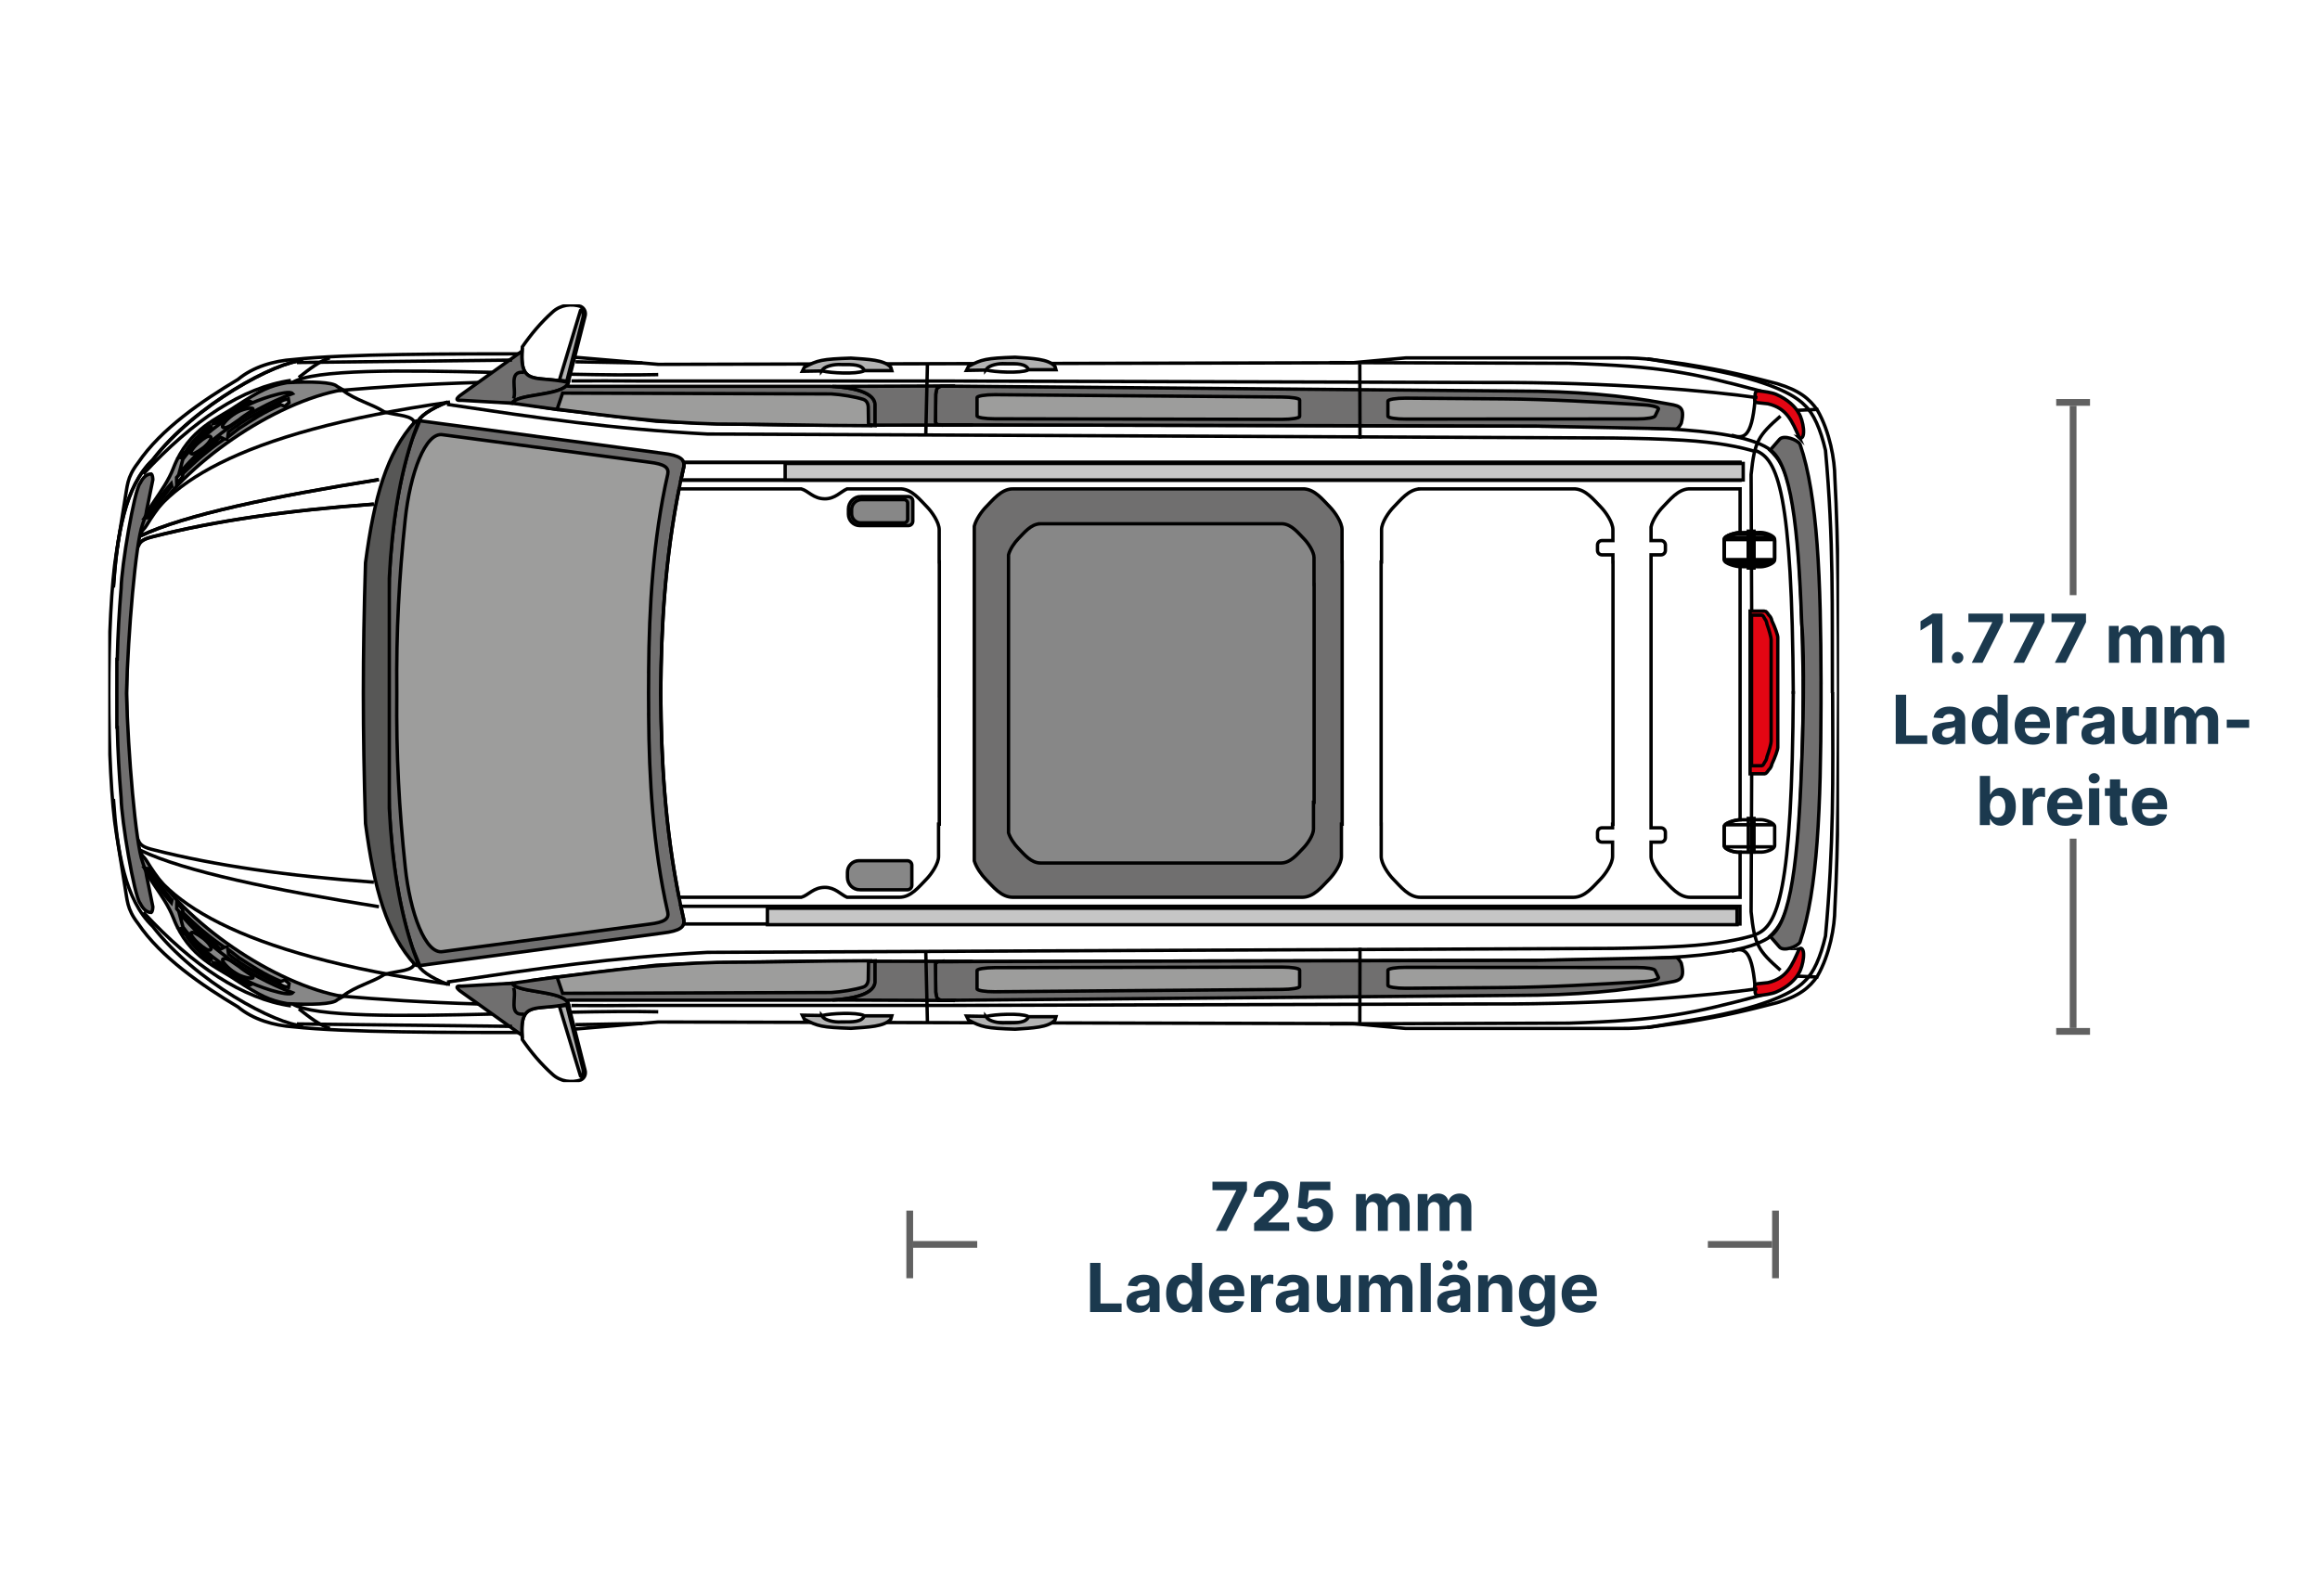 <svg width="343" height="236" viewBox="0 0 343 236" fill="none" xmlns="http://www.w3.org/2000/svg">
<rect x="0" y="0" width="343" height="236" fill="#808080" stroke="none"/>
<g clip-path="url(#clip0_265_35396)">
<rect width="343" height="236" fill="white"/>
<rect width="1" height="10" transform="matrix(1 0 0 -1 134 189)" fill="#616161"/>
<rect width="9.5" height="1" transform="matrix(1 0 0 -1 135 184.5)" fill="#616161"/>
<rect width="108" height="24" transform="translate(144.5 172)" fill="white"/>
<path d="M179.753 182L182.768 176.034V175.984H179.256V174.727H184.359V176.002L181.34 182H179.753ZM185.413 182V180.892L188.002 178.495C188.222 178.282 188.406 178.09 188.555 177.92C188.707 177.749 188.822 177.582 188.9 177.419C188.978 177.253 189.017 177.075 189.017 176.883C189.017 176.67 188.969 176.486 188.872 176.332C188.774 176.176 188.642 176.057 188.474 175.974C188.306 175.888 188.115 175.846 187.902 175.846C187.68 175.846 187.485 175.891 187.32 175.981C187.154 176.071 187.026 176.2 186.936 176.368C186.846 176.536 186.801 176.736 186.801 176.968H185.342C185.342 176.492 185.449 176.079 185.665 175.729C185.88 175.378 186.182 175.107 186.57 174.915C186.959 174.724 187.406 174.628 187.913 174.628C188.434 174.628 188.887 174.72 189.273 174.905C189.661 175.087 189.963 175.34 190.178 175.665C190.394 175.989 190.502 176.361 190.502 176.78C190.502 177.054 190.447 177.326 190.338 177.593C190.232 177.861 190.041 178.158 189.766 178.484C189.492 178.809 189.105 179.198 188.605 179.653L187.543 180.693V180.743H190.597V182H185.413ZM194.368 182.099C193.866 182.099 193.418 182.007 193.025 181.822C192.635 181.638 192.325 181.383 192.095 181.059C191.865 180.735 191.746 180.363 191.736 179.944H193.228C193.244 180.226 193.363 180.454 193.583 180.629C193.803 180.804 194.065 180.892 194.368 180.892C194.609 180.892 194.822 180.839 195.007 180.732C195.194 180.623 195.34 180.473 195.444 180.281C195.55 180.087 195.604 179.865 195.604 179.614C195.604 179.358 195.549 179.133 195.44 178.939C195.334 178.745 195.186 178.593 194.996 178.484C194.807 178.375 194.59 178.32 194.347 178.317C194.133 178.317 193.926 178.361 193.725 178.449C193.526 178.536 193.371 178.656 193.26 178.808L191.893 178.562L192.237 174.727H196.683V175.984H193.505L193.317 177.806H193.359C193.487 177.626 193.68 177.477 193.938 177.359C194.196 177.24 194.485 177.181 194.805 177.181C195.243 177.181 195.633 177.284 195.976 177.49C196.32 177.696 196.591 177.979 196.79 178.339C196.989 178.696 197.087 179.108 197.084 179.575C197.087 180.065 196.973 180.5 196.744 180.881C196.516 181.26 196.198 181.558 195.788 181.776C195.381 181.992 194.908 182.099 194.368 182.099ZM200.486 182V176.545H201.927V177.508H201.991C202.105 177.188 202.294 176.936 202.559 176.751C202.825 176.567 203.142 176.474 203.511 176.474C203.885 176.474 204.204 176.568 204.466 176.755C204.729 176.94 204.904 177.191 204.992 177.508H205.049C205.16 177.195 205.361 176.946 205.652 176.759C205.946 176.569 206.293 176.474 206.693 176.474C207.202 176.474 207.615 176.637 207.932 176.961C208.252 177.283 208.412 177.74 208.412 178.332V182H206.902V178.63C206.902 178.327 206.822 178.1 206.661 177.948C206.5 177.797 206.299 177.721 206.057 177.721C205.783 177.721 205.568 177.808 205.415 177.984C205.261 178.156 205.184 178.385 205.184 178.669V182H203.717V178.598C203.717 178.33 203.64 178.117 203.486 177.959C203.335 177.8 203.135 177.721 202.886 177.721C202.718 177.721 202.566 177.763 202.432 177.849C202.299 177.932 202.194 178.049 202.116 178.2C202.037 178.349 201.998 178.525 201.998 178.726V182H200.486ZM209.607 182V176.545H211.048V177.508H211.112C211.226 177.188 211.415 176.936 211.68 176.751C211.946 176.567 212.263 176.474 212.632 176.474C213.006 176.474 213.325 176.568 213.587 176.755C213.85 176.94 214.025 177.191 214.113 177.508H214.17C214.281 177.195 214.482 176.946 214.774 176.759C215.067 176.569 215.414 176.474 215.814 176.474C216.323 176.474 216.736 176.637 217.053 176.961C217.373 177.283 217.533 177.74 217.533 178.332V182H216.024V178.63C216.024 178.327 215.943 178.1 215.782 177.948C215.621 177.797 215.42 177.721 215.178 177.721C214.904 177.721 214.689 177.808 214.536 177.984C214.382 178.156 214.305 178.385 214.305 178.669V182H212.838V178.598C212.838 178.33 212.761 178.117 212.607 177.959C212.456 177.8 212.256 177.721 212.007 177.721C211.839 177.721 211.688 177.763 211.553 177.849C211.42 177.932 211.315 178.049 211.237 178.2C211.158 178.349 211.119 178.525 211.119 178.726V182H209.607ZM161.163 194V186.727H162.701V192.732H165.819V194H161.163ZM168.364 194.103C168.016 194.103 167.706 194.043 167.434 193.922C167.162 193.799 166.946 193.618 166.787 193.379C166.631 193.137 166.553 192.836 166.553 192.477C166.553 192.174 166.609 191.919 166.72 191.713C166.831 191.507 166.983 191.341 167.175 191.216C167.366 191.09 167.584 190.996 167.828 190.932C168.074 190.868 168.332 190.823 168.602 190.797C168.919 190.764 169.175 190.733 169.369 190.705C169.563 190.674 169.704 190.629 169.792 190.57C169.879 190.51 169.923 190.423 169.923 190.307V190.286C169.923 190.061 169.852 189.887 169.71 189.763C169.57 189.64 169.372 189.579 169.113 189.579C168.841 189.579 168.625 189.639 168.464 189.76C168.303 189.878 168.196 190.027 168.144 190.207L166.745 190.094C166.816 189.762 166.956 189.476 167.164 189.234C167.372 188.991 167.641 188.804 167.97 188.673C168.301 188.541 168.685 188.474 169.121 188.474C169.424 188.474 169.714 188.51 169.991 188.581C170.27 188.652 170.517 188.762 170.733 188.911C170.951 189.06 171.122 189.252 171.248 189.487C171.373 189.719 171.436 189.997 171.436 190.321V194H170.001V193.244H169.959C169.871 193.414 169.754 193.564 169.607 193.695C169.46 193.822 169.284 193.923 169.078 193.996C168.872 194.067 168.634 194.103 168.364 194.103ZM168.797 193.059C169.02 193.059 169.216 193.015 169.387 192.928C169.557 192.838 169.691 192.717 169.788 192.565C169.885 192.414 169.934 192.242 169.934 192.05V191.472C169.886 191.502 169.821 191.531 169.738 191.557C169.658 191.58 169.567 191.603 169.465 191.624C169.363 191.643 169.261 191.661 169.16 191.678C169.058 191.692 168.965 191.705 168.883 191.717C168.705 191.743 168.55 191.784 168.417 191.841C168.285 191.898 168.182 191.975 168.108 192.072C168.035 192.166 167.998 192.285 167.998 192.427C167.998 192.633 168.073 192.79 168.222 192.899C168.374 193.006 168.565 193.059 168.797 193.059ZM174.619 194.089C174.205 194.089 173.83 193.982 173.494 193.769C173.16 193.554 172.895 193.238 172.698 192.821C172.504 192.402 172.407 191.888 172.407 191.28C172.407 190.655 172.508 190.135 172.709 189.721C172.91 189.304 173.178 188.993 173.512 188.787C173.848 188.579 174.216 188.474 174.616 188.474C174.921 188.474 175.176 188.527 175.379 188.631C175.585 188.732 175.751 188.86 175.877 189.014C176.004 189.166 176.102 189.315 176.168 189.462H176.214V186.727H177.723V194H176.232V193.126H176.168C176.097 193.278 175.996 193.428 175.866 193.577C175.738 193.724 175.571 193.846 175.365 193.943C175.162 194.04 174.913 194.089 174.619 194.089ZM175.099 192.885C175.343 192.885 175.549 192.819 175.717 192.686C175.887 192.551 176.017 192.363 176.107 192.121C176.2 191.88 176.246 191.597 176.246 191.273C176.246 190.948 176.201 190.667 176.111 190.428C176.021 190.188 175.891 190.004 175.72 189.874C175.55 189.743 175.343 189.678 175.099 189.678C174.85 189.678 174.641 189.746 174.47 189.881C174.3 190.016 174.171 190.203 174.083 190.442C173.996 190.681 173.952 190.958 173.952 191.273C173.952 191.59 173.996 191.871 174.083 192.114C174.173 192.356 174.302 192.545 174.47 192.683C174.641 192.817 174.85 192.885 175.099 192.885ZM181.453 194.107C180.892 194.107 180.409 193.993 180.004 193.766C179.601 193.536 179.291 193.212 179.074 192.793C178.856 192.371 178.747 191.873 178.747 191.298C178.747 190.737 178.856 190.244 179.074 189.82C179.291 189.397 179.598 189.066 179.993 188.83C180.391 188.593 180.857 188.474 181.392 188.474C181.752 188.474 182.087 188.532 182.397 188.648C182.71 188.762 182.982 188.934 183.214 189.163C183.449 189.393 183.631 189.682 183.761 190.03C183.891 190.375 183.956 190.78 183.956 191.244V191.66H179.35V190.722H182.532C182.532 190.504 182.485 190.312 182.39 190.143C182.296 189.975 182.164 189.844 181.996 189.749C181.83 189.652 181.637 189.604 181.417 189.604C181.188 189.604 180.984 189.657 180.806 189.763C180.631 189.868 180.494 190.009 180.395 190.186C180.295 190.361 180.244 190.557 180.242 190.772V191.663C180.242 191.933 180.292 192.166 180.391 192.363C180.493 192.559 180.636 192.711 180.821 192.817C181.005 192.924 181.224 192.977 181.478 192.977C181.646 192.977 181.8 192.954 181.939 192.906C182.079 192.859 182.199 192.788 182.298 192.693C182.397 192.598 182.473 192.482 182.525 192.345L183.924 192.438C183.853 192.774 183.708 193.067 183.488 193.318C183.27 193.567 182.988 193.761 182.642 193.901C182.299 194.038 181.903 194.107 181.453 194.107ZM184.944 194V188.545H186.41V189.497H186.467C186.566 189.159 186.733 188.903 186.968 188.73C187.202 188.555 187.472 188.467 187.777 188.467C187.853 188.467 187.935 188.472 188.022 188.482C188.11 188.491 188.187 188.504 188.253 188.521V189.863C188.182 189.842 188.084 189.823 187.958 189.806C187.833 189.79 187.718 189.781 187.614 189.781C187.391 189.781 187.193 189.83 187.017 189.927C186.845 190.022 186.707 190.154 186.605 190.325C186.506 190.495 186.456 190.692 186.456 190.914V194H184.944ZM190.434 194.103C190.086 194.103 189.776 194.043 189.504 193.922C189.232 193.799 189.016 193.618 188.858 193.379C188.702 193.137 188.623 192.836 188.623 192.477C188.623 192.174 188.679 191.919 188.79 191.713C188.902 191.507 189.053 191.341 189.245 191.216C189.437 191.09 189.654 190.996 189.898 190.932C190.144 190.868 190.403 190.823 190.672 190.797C190.99 190.764 191.245 190.733 191.439 190.705C191.634 190.674 191.774 190.629 191.862 190.57C191.95 190.51 191.993 190.423 191.993 190.307V190.286C191.993 190.061 191.922 189.887 191.78 189.763C191.641 189.64 191.442 189.579 191.184 189.579C190.912 189.579 190.695 189.639 190.534 189.76C190.373 189.878 190.266 190.027 190.214 190.207L188.815 190.094C188.886 189.762 189.026 189.476 189.234 189.234C189.443 188.991 189.711 188.804 190.04 188.673C190.372 188.541 190.755 188.474 191.191 188.474C191.494 188.474 191.784 188.51 192.061 188.581C192.34 188.652 192.588 188.762 192.803 188.911C193.021 189.06 193.193 189.252 193.318 189.487C193.443 189.719 193.506 189.997 193.506 190.321V194H192.072V193.244H192.029C191.941 193.414 191.824 193.564 191.677 193.695C191.531 193.822 191.354 193.923 191.148 193.996C190.942 194.067 190.704 194.103 190.434 194.103ZM190.868 193.059C191.09 193.059 191.287 193.015 191.457 192.928C191.628 192.838 191.761 192.717 191.858 192.565C191.956 192.414 192.004 192.242 192.004 192.05V191.472C191.957 191.502 191.892 191.531 191.809 191.557C191.728 191.58 191.637 191.603 191.535 191.624C191.434 191.643 191.332 191.661 191.23 191.678C191.128 191.692 191.036 191.705 190.953 191.717C190.775 191.743 190.62 191.784 190.488 191.841C190.355 191.898 190.252 191.975 190.179 192.072C190.105 192.166 190.069 192.285 190.069 192.427C190.069 192.633 190.143 192.79 190.292 192.899C190.444 193.006 190.636 193.059 190.868 193.059ZM198.178 191.678V188.545H199.691V194H198.238V193.009H198.181C198.058 193.329 197.853 193.586 197.567 193.78C197.283 193.974 196.936 194.071 196.526 194.071C196.162 194.071 195.841 193.988 195.564 193.822C195.287 193.657 195.07 193.421 194.914 193.116C194.76 192.81 194.682 192.445 194.68 192.018V188.545H196.193V191.749C196.195 192.071 196.281 192.325 196.452 192.512C196.622 192.699 196.851 192.793 197.137 192.793C197.32 192.793 197.49 192.751 197.649 192.668C197.807 192.583 197.935 192.458 198.032 192.292C198.132 192.126 198.18 191.921 198.178 191.678ZM200.901 194V188.545H202.342V189.508H202.406C202.52 189.188 202.709 188.936 202.974 188.751C203.24 188.567 203.557 188.474 203.926 188.474C204.3 188.474 204.619 188.568 204.881 188.755C205.144 188.94 205.319 189.191 205.407 189.508H205.464C205.575 189.195 205.776 188.946 206.067 188.759C206.361 188.569 206.708 188.474 207.108 188.474C207.617 188.474 208.03 188.637 208.347 188.961C208.667 189.283 208.827 189.74 208.827 190.332V194H207.317V190.63C207.317 190.327 207.237 190.1 207.076 189.948C206.915 189.797 206.714 189.721 206.472 189.721C206.198 189.721 205.983 189.808 205.83 189.984C205.676 190.156 205.599 190.385 205.599 190.669V194H204.132V190.598C204.132 190.33 204.055 190.117 203.901 189.959C203.75 189.8 203.55 189.721 203.301 189.721C203.133 189.721 202.982 189.763 202.847 189.849C202.714 189.932 202.609 190.049 202.531 190.2C202.452 190.349 202.413 190.525 202.413 190.726V194H200.901ZM211.534 186.727V194H210.022V186.727H211.534ZM214.302 194.103C213.954 194.103 213.644 194.043 213.371 193.922C213.099 193.799 212.884 193.618 212.725 193.379C212.569 193.137 212.491 192.836 212.491 192.477C212.491 192.174 212.546 191.919 212.657 191.713C212.769 191.507 212.92 191.341 213.112 191.216C213.304 191.09 213.522 190.996 213.765 190.932C214.012 190.868 214.27 190.823 214.54 190.797C214.857 190.764 215.113 190.733 215.307 190.705C215.501 190.674 215.642 190.629 215.729 190.57C215.817 190.51 215.861 190.423 215.861 190.307V190.286C215.861 190.061 215.79 189.887 215.648 189.763C215.508 189.64 215.309 189.579 215.051 189.579C214.779 189.579 214.562 189.639 214.401 189.76C214.24 189.878 214.134 190.027 214.081 190.207L212.682 190.094C212.753 189.762 212.893 189.476 213.101 189.234C213.31 188.991 213.578 188.804 213.907 188.673C214.239 188.541 214.622 188.474 215.058 188.474C215.361 188.474 215.651 188.51 215.928 188.581C216.207 188.652 216.455 188.762 216.67 188.911C216.888 189.06 217.06 189.252 217.185 189.487C217.311 189.719 217.373 189.997 217.373 190.321V194H215.939V193.244H215.896C215.809 193.414 215.691 193.564 215.545 193.695C215.398 193.822 215.221 193.923 215.015 193.996C214.809 194.067 214.572 194.103 214.302 194.103ZM214.735 193.059C214.957 193.059 215.154 193.015 215.324 192.928C215.495 192.838 215.629 192.717 215.726 192.565C215.823 192.414 215.871 192.242 215.871 192.05V191.472C215.824 191.502 215.759 191.531 215.676 191.557C215.595 191.58 215.504 191.603 215.403 191.624C215.301 191.643 215.199 191.661 215.097 191.678C214.995 191.692 214.903 191.705 214.82 191.717C214.643 191.743 214.488 191.784 214.355 191.841C214.222 191.898 214.119 191.975 214.046 192.072C213.973 192.166 213.936 192.285 213.936 192.427C213.936 192.633 214.01 192.79 214.16 192.899C214.311 193.006 214.503 193.059 214.735 193.059ZM214.032 187.8C213.828 187.8 213.653 187.729 213.506 187.587C213.359 187.442 213.286 187.272 213.286 187.075C213.286 186.874 213.359 186.704 213.506 186.564C213.653 186.424 213.828 186.354 214.032 186.354C214.238 186.354 214.412 186.424 214.554 186.564C214.698 186.704 214.77 186.874 214.77 187.075C214.77 187.272 214.698 187.442 214.554 187.587C214.412 187.729 214.238 187.8 214.032 187.8ZM216.205 187.8C216.001 187.8 215.826 187.729 215.68 187.587C215.533 187.442 215.459 187.272 215.459 187.075C215.459 186.874 215.533 186.704 215.68 186.564C215.826 186.424 216.001 186.354 216.205 186.354C216.411 186.354 216.585 186.424 216.727 186.564C216.872 186.704 216.944 186.874 216.944 187.075C216.944 187.272 216.872 187.442 216.727 187.587C216.585 187.729 216.411 187.8 216.205 187.8ZM220.06 190.847V194H218.547V188.545H219.989V189.508H220.053C220.173 189.191 220.376 188.94 220.66 188.755C220.944 188.568 221.289 188.474 221.693 188.474C222.072 188.474 222.402 188.557 222.684 188.723C222.966 188.889 223.185 189.125 223.341 189.433C223.497 189.739 223.575 190.103 223.575 190.527V194H222.063V190.797C222.065 190.463 221.98 190.203 221.807 190.016C221.634 189.826 221.396 189.732 221.093 189.732C220.89 189.732 220.71 189.775 220.553 189.863C220.4 189.951 220.279 190.078 220.191 190.246C220.106 190.412 220.062 190.612 220.06 190.847ZM227.225 196.159C226.735 196.159 226.315 196.092 225.964 195.957C225.616 195.824 225.339 195.643 225.134 195.413C224.928 195.184 224.794 194.926 224.732 194.639L226.131 194.451C226.174 194.56 226.241 194.662 226.334 194.756C226.426 194.851 226.548 194.927 226.7 194.984C226.853 195.043 227.04 195.072 227.261 195.072C227.59 195.072 227.861 194.992 228.074 194.831C228.289 194.672 228.397 194.406 228.397 194.032V193.034H228.333C228.267 193.186 228.167 193.329 228.035 193.464C227.902 193.599 227.732 193.709 227.523 193.794C227.315 193.879 227.067 193.922 226.778 193.922C226.368 193.922 225.995 193.827 225.659 193.638C225.325 193.446 225.059 193.154 224.86 192.761C224.664 192.365 224.565 191.866 224.565 191.262C224.565 190.644 224.666 190.128 224.867 189.714C225.068 189.299 225.336 188.989 225.67 188.783C226.006 188.577 226.374 188.474 226.774 188.474C227.08 188.474 227.335 188.527 227.541 188.631C227.747 188.732 227.913 188.86 228.038 189.014C228.166 189.166 228.264 189.315 228.333 189.462H228.39V188.545H229.892V194.053C229.892 194.517 229.778 194.906 229.551 195.218C229.324 195.531 229.009 195.765 228.607 195.921C228.206 196.08 227.746 196.159 227.225 196.159ZM227.257 192.786C227.501 192.786 227.707 192.725 227.875 192.604C228.045 192.481 228.176 192.306 228.266 192.079C228.358 191.849 228.404 191.575 228.404 191.255C228.404 190.935 228.359 190.658 228.269 190.424C228.179 190.187 228.049 190.004 227.879 189.874C227.708 189.743 227.501 189.678 227.257 189.678C227.009 189.678 226.799 189.746 226.629 189.881C226.458 190.013 226.329 190.198 226.241 190.435C226.154 190.671 226.11 190.945 226.11 191.255C226.11 191.57 226.154 191.842 226.241 192.072C226.331 192.299 226.46 192.475 226.629 192.601C226.799 192.724 227.009 192.786 227.257 192.786ZM233.582 194.107C233.021 194.107 232.538 193.993 232.133 193.766C231.73 193.536 231.42 193.212 231.202 192.793C230.985 192.371 230.876 191.873 230.876 191.298C230.876 190.737 230.985 190.244 231.202 189.82C231.42 189.397 231.727 189.066 232.122 188.83C232.52 188.593 232.986 188.474 233.521 188.474C233.881 188.474 234.216 188.532 234.526 188.648C234.839 188.762 235.111 188.934 235.343 189.163C235.577 189.393 235.76 189.682 235.89 190.03C236.02 190.375 236.085 190.78 236.085 191.244V191.66H231.479V190.722H234.661C234.661 190.504 234.614 190.312 234.519 190.143C234.424 189.975 234.293 189.844 234.125 189.749C233.959 189.652 233.766 189.604 233.546 189.604C233.317 189.604 233.113 189.657 232.935 189.763C232.76 189.868 232.623 190.009 232.523 190.186C232.424 190.361 232.373 190.557 232.371 190.772V191.663C232.371 191.933 232.42 192.166 232.52 192.363C232.622 192.559 232.765 192.711 232.95 192.817C233.134 192.924 233.353 192.977 233.607 192.977C233.775 192.977 233.929 192.954 234.068 192.906C234.208 192.859 234.327 192.788 234.427 192.693C234.526 192.598 234.602 192.482 234.654 192.345L236.053 192.438C235.982 192.774 235.837 193.067 235.616 193.318C235.399 193.567 235.117 193.761 234.771 193.901C234.428 194.038 234.031 194.107 233.582 194.107Z" fill="#1B394E"/>
<rect width="9.5" height="1" transform="matrix(1 0 0 -1 252.5 184.5)" fill="#616161"/>
<rect width="1" height="10" transform="matrix(1 0 0 -1 262 189)" fill="#616161"/>
<rect width="1" height="5" transform="matrix(0 1 1 0 304 59)" fill="#616161"/>
<rect width="92" height="1" transform="matrix(0 1 1 0 306 60)" fill="#616161"/>
<rect width="1" height="5" transform="matrix(0 1 1 0 304 152)" fill="#616161"/>
<rect width="86" height="36" transform="translate(263.43 88)" fill="white"/>
<path d="M287.185 90.727V98H285.648V92.187H285.605L283.939 93.231V91.867L285.74 90.727H287.185ZM289.422 98.092C289.187 98.092 288.986 98.01 288.818 97.844C288.652 97.676 288.569 97.474 288.569 97.24C288.569 97.008 288.652 96.809 288.818 96.644C288.986 96.478 289.187 96.395 289.422 96.395C289.649 96.395 289.848 96.478 290.018 96.644C290.189 96.809 290.274 97.008 290.274 97.24C290.274 97.396 290.234 97.54 290.153 97.67C290.075 97.798 289.972 97.901 289.844 97.979C289.716 98.055 289.575 98.092 289.422 98.092ZM291.516 98L294.531 92.034V91.984H291.019V90.727H296.122V92.002L293.103 98H291.516ZM297.658 98L300.673 92.034V91.984H297.161V90.727H302.264V92.002L299.246 98H297.658ZM303.801 98L306.816 92.034V91.984H303.304V90.727H308.407V92.002L305.388 98H303.801ZM311.789 98V92.546H313.231V93.508H313.295C313.409 93.188 313.598 92.936 313.863 92.751C314.128 92.567 314.445 92.474 314.815 92.474C315.189 92.474 315.507 92.568 315.77 92.755C316.033 92.94 316.208 93.191 316.296 93.508H316.352C316.464 93.195 316.665 92.945 316.956 92.758C317.25 92.569 317.597 92.474 317.997 92.474C318.506 92.474 318.919 92.637 319.236 92.961C319.556 93.283 319.715 93.74 319.715 94.332V98H318.206V94.63C318.206 94.327 318.126 94.1 317.965 93.948C317.804 93.797 317.602 93.721 317.361 93.721C317.086 93.721 316.872 93.808 316.718 93.984C316.564 94.156 316.487 94.385 316.487 94.669V98H315.021V94.598C315.021 94.331 314.944 94.117 314.79 93.959C314.638 93.8 314.438 93.721 314.19 93.721C314.022 93.721 313.87 93.763 313.735 93.849C313.603 93.932 313.497 94.049 313.419 94.2C313.341 94.349 313.302 94.525 313.302 94.726V98H311.789ZM320.91 98V92.546H322.352V93.508H322.416C322.53 93.188 322.719 92.936 322.984 92.751C323.249 92.567 323.567 92.474 323.936 92.474C324.31 92.474 324.628 92.568 324.891 92.755C325.154 92.94 325.329 93.191 325.417 93.508H325.474C325.585 93.195 325.786 92.945 326.077 92.758C326.371 92.569 326.718 92.474 327.118 92.474C327.627 92.474 328.04 92.637 328.357 92.961C328.677 93.283 328.836 93.74 328.836 94.332V98H327.327V94.63C327.327 94.327 327.247 94.1 327.086 93.948C326.925 93.797 326.724 93.721 326.482 93.721C326.207 93.721 325.993 93.808 325.839 93.984C325.685 94.156 325.608 94.385 325.608 94.669V98H324.142V94.598C324.142 94.331 324.065 94.117 323.911 93.959C323.76 93.8 323.559 93.721 323.311 93.721C323.143 93.721 322.991 93.763 322.856 93.849C322.724 93.932 322.618 94.049 322.54 94.2C322.462 94.349 322.423 94.525 322.423 94.726V98H320.91ZM280.275 110V102.727H281.812V108.732H284.93V110H280.275ZM287.475 110.103C287.127 110.103 286.817 110.043 286.545 109.922C286.273 109.799 286.057 109.618 285.899 109.379C285.743 109.137 285.664 108.836 285.664 108.477C285.664 108.174 285.72 107.919 285.831 107.713C285.943 107.507 286.094 107.341 286.286 107.216C286.478 107.09 286.695 106.996 286.939 106.932C287.185 106.868 287.444 106.823 287.713 106.797C288.031 106.764 288.286 106.733 288.48 106.705C288.675 106.674 288.815 106.629 288.903 106.57C288.991 106.51 289.034 106.423 289.034 106.307V106.286C289.034 106.061 288.963 105.887 288.821 105.763C288.682 105.64 288.483 105.579 288.225 105.579C287.953 105.579 287.736 105.639 287.575 105.76C287.414 105.878 287.307 106.027 287.255 106.207L285.856 106.094C285.927 105.762 286.067 105.476 286.275 105.234C286.484 104.991 286.752 104.804 287.081 104.673C287.413 104.541 287.796 104.474 288.232 104.474C288.535 104.474 288.825 104.51 289.102 104.581C289.381 104.652 289.629 104.762 289.844 104.911C290.062 105.06 290.234 105.252 290.359 105.487C290.484 105.719 290.547 105.997 290.547 106.321V110H289.113V109.244H289.07C288.982 109.414 288.865 109.564 288.718 109.695C288.572 109.822 288.395 109.923 288.189 109.996C287.983 110.067 287.745 110.103 287.475 110.103ZM287.909 109.059C288.131 109.059 288.328 109.015 288.498 108.928C288.669 108.838 288.802 108.717 288.9 108.565C288.997 108.414 289.045 108.242 289.045 108.05V107.472C288.998 107.502 288.933 107.531 288.85 107.557C288.769 107.58 288.678 107.603 288.576 107.624C288.475 107.643 288.373 107.661 288.271 107.678C288.169 107.692 288.077 107.705 287.994 107.717C287.816 107.743 287.661 107.784 287.529 107.841C287.396 107.898 287.293 107.975 287.22 108.072C287.146 108.166 287.11 108.285 287.11 108.427C287.11 108.633 287.184 108.79 287.333 108.899C287.485 109.006 287.677 109.059 287.909 109.059ZM293.731 110.089C293.317 110.089 292.941 109.982 292.605 109.769C292.271 109.554 292.006 109.238 291.81 108.821C291.616 108.402 291.518 107.888 291.518 107.28C291.518 106.655 291.619 106.135 291.82 105.721C292.022 105.304 292.289 104.993 292.623 104.787C292.959 104.579 293.327 104.474 293.727 104.474C294.033 104.474 294.287 104.527 294.491 104.631C294.697 104.732 294.862 104.86 294.988 105.014C295.116 105.166 295.213 105.315 295.279 105.462H295.325V102.727H296.835V110H295.343V109.126H295.279C295.208 109.278 295.107 109.428 294.977 109.577C294.849 109.724 294.683 109.846 294.477 109.943C294.273 110.04 294.024 110.089 293.731 110.089ZM294.21 108.885C294.454 108.885 294.66 108.819 294.828 108.686C294.999 108.551 295.129 108.363 295.219 108.121C295.311 107.88 295.357 107.597 295.357 107.273C295.357 106.948 295.312 106.667 295.222 106.428C295.132 106.188 295.002 106.004 294.832 105.874C294.661 105.743 294.454 105.678 294.21 105.678C293.962 105.678 293.752 105.746 293.582 105.881C293.411 106.016 293.282 106.203 293.195 106.442C293.107 106.681 293.063 106.958 293.063 107.273C293.063 107.59 293.107 107.871 293.195 108.114C293.285 108.356 293.414 108.545 293.582 108.683C293.752 108.817 293.962 108.885 294.21 108.885ZM300.564 110.107C300.003 110.107 299.52 109.993 299.115 109.766C298.713 109.536 298.403 109.212 298.185 108.793C297.967 108.371 297.858 107.873 297.858 107.298C297.858 106.737 297.967 106.244 298.185 105.82C298.403 105.397 298.709 105.066 299.105 104.83C299.502 104.593 299.969 104.474 300.504 104.474C300.864 104.474 301.199 104.532 301.509 104.648C301.821 104.762 302.093 104.934 302.325 105.163C302.56 105.393 302.742 105.682 302.872 106.03C303.003 106.375 303.068 106.78 303.068 107.244V107.66H298.462V106.722H301.644C301.644 106.504 301.596 106.312 301.502 106.143C301.407 105.975 301.276 105.844 301.107 105.749C300.942 105.652 300.749 105.604 300.529 105.604C300.299 105.604 300.095 105.657 299.918 105.763C299.743 105.868 299.605 106.009 299.506 106.186C299.406 106.361 299.356 106.557 299.353 106.772V107.663C299.353 107.933 299.403 108.166 299.502 108.363C299.604 108.559 299.747 108.711 299.932 108.817C300.117 108.924 300.336 108.977 300.589 108.977C300.757 108.977 300.911 108.954 301.051 108.906C301.19 108.859 301.31 108.788 301.409 108.693C301.509 108.598 301.584 108.482 301.637 108.345L303.036 108.438C302.965 108.774 302.819 109.067 302.599 109.318C302.381 109.567 302.099 109.761 301.754 109.901C301.41 110.038 301.014 110.107 300.564 110.107ZM304.055 110V104.545H305.521V105.497H305.578C305.678 105.159 305.845 104.903 306.079 104.73C306.313 104.555 306.583 104.467 306.889 104.467C306.964 104.467 307.046 104.472 307.134 104.482C307.221 104.491 307.298 104.504 307.365 104.521V105.863C307.294 105.842 307.195 105.823 307.07 105.806C306.944 105.79 306.829 105.781 306.725 105.781C306.503 105.781 306.304 105.83 306.129 105.927C305.956 106.022 305.819 106.154 305.717 106.325C305.617 106.495 305.568 106.692 305.568 106.914V110H304.055ZM309.546 110.103C309.198 110.103 308.888 110.043 308.615 109.922C308.343 109.799 308.128 109.618 307.969 109.379C307.813 109.137 307.735 108.836 307.735 108.477C307.735 108.174 307.79 107.919 307.902 107.713C308.013 107.507 308.164 107.341 308.356 107.216C308.548 107.09 308.766 106.996 309.01 106.932C309.256 106.868 309.514 106.823 309.784 106.797C310.101 106.764 310.357 106.733 310.551 106.705C310.745 106.674 310.886 106.629 310.973 106.57C311.061 106.51 311.105 106.423 311.105 106.307V106.286C311.105 106.061 311.034 105.887 310.892 105.763C310.752 105.64 310.553 105.579 310.295 105.579C310.023 105.579 309.806 105.639 309.645 105.76C309.484 105.878 309.378 106.027 309.326 106.207L307.926 106.094C307.998 105.762 308.137 105.476 308.346 105.234C308.554 104.991 308.823 104.804 309.152 104.673C309.483 104.541 309.867 104.474 310.302 104.474C310.605 104.474 310.895 104.51 311.172 104.581C311.452 104.652 311.699 104.762 311.914 104.911C312.132 105.06 312.304 105.252 312.429 105.487C312.555 105.719 312.618 105.997 312.618 106.321V110H311.183V109.244H311.14C311.053 109.414 310.935 109.564 310.789 109.695C310.642 109.822 310.466 109.923 310.26 109.996C310.054 110.067 309.816 110.103 309.546 110.103ZM309.979 109.059C310.202 109.059 310.398 109.015 310.569 108.928C310.739 108.838 310.873 108.717 310.97 108.565C311.067 108.414 311.115 108.242 311.115 108.05V107.472C311.068 107.502 311.003 107.531 310.92 107.557C310.84 107.58 310.748 107.603 310.647 107.624C310.545 107.643 310.443 107.661 310.341 107.678C310.239 107.692 310.147 107.705 310.064 107.717C309.887 107.743 309.732 107.784 309.599 107.841C309.467 107.898 309.364 107.975 309.29 108.072C309.217 108.166 309.18 108.285 309.18 108.427C309.18 108.633 309.255 108.79 309.404 108.899C309.555 109.006 309.747 109.059 309.979 109.059ZM317.289 107.678V104.545H318.802V110H317.349V109.009H317.293C317.17 109.329 316.965 109.586 316.678 109.78C316.394 109.974 316.047 110.071 315.638 110.071C315.273 110.071 314.952 109.988 314.675 109.822C314.398 109.657 314.182 109.421 314.026 109.116C313.872 108.81 313.794 108.445 313.791 108.018V104.545H315.304V107.749C315.306 108.071 315.393 108.325 315.563 108.512C315.734 108.699 315.962 108.793 316.249 108.793C316.431 108.793 316.601 108.751 316.76 108.668C316.919 108.583 317.046 108.458 317.143 108.292C317.243 108.126 317.291 107.921 317.289 107.678ZM320.012 110V104.545H321.454V105.508H321.518C321.631 105.188 321.821 104.936 322.086 104.751C322.351 104.567 322.668 104.474 323.037 104.474C323.412 104.474 323.73 104.568 323.993 104.755C324.256 104.94 324.431 105.191 324.518 105.508H324.575C324.686 105.195 324.888 104.946 325.179 104.759C325.472 104.569 325.819 104.474 326.219 104.474C326.728 104.474 327.141 104.637 327.459 104.961C327.778 105.283 327.938 105.74 327.938 106.332V110H326.429V106.63C326.429 106.327 326.348 106.1 326.187 105.948C326.026 105.797 325.825 105.721 325.584 105.721C325.309 105.721 325.095 105.808 324.941 105.984C324.787 106.156 324.71 106.385 324.71 106.669V110H323.243V106.598C323.243 106.33 323.166 106.117 323.013 105.959C322.861 105.8 322.661 105.721 322.412 105.721C322.244 105.721 322.093 105.763 321.958 105.849C321.825 105.932 321.72 106.049 321.642 106.2C321.564 106.349 321.525 106.525 321.525 106.726V110H320.012ZM332.531 106.413V107.614H329.215V106.413H332.531ZM292.711 122V114.727H294.224V117.462H294.27C294.336 117.315 294.432 117.166 294.558 117.014C294.686 116.86 294.851 116.732 295.055 116.631C295.261 116.527 295.517 116.474 295.822 116.474C296.22 116.474 296.587 116.579 296.923 116.787C297.259 116.993 297.528 117.304 297.729 117.721C297.93 118.135 298.031 118.655 298.031 119.28C298.031 119.888 297.933 120.402 297.736 120.821C297.542 121.238 297.277 121.554 296.941 121.769C296.607 121.982 296.233 122.089 295.818 122.089C295.525 122.089 295.275 122.04 295.069 121.943C294.866 121.846 294.699 121.724 294.568 121.577C294.438 121.428 294.339 121.278 294.27 121.126H294.203V122H292.711ZM294.192 119.273C294.192 119.597 294.237 119.88 294.327 120.121C294.417 120.363 294.547 120.551 294.718 120.686C294.888 120.819 295.095 120.885 295.339 120.885C295.585 120.885 295.794 120.817 295.964 120.683C296.134 120.545 296.264 120.356 296.351 120.114C296.441 119.871 296.486 119.59 296.486 119.273C296.486 118.958 296.442 118.681 296.355 118.442C296.267 118.203 296.138 118.016 295.968 117.881C295.797 117.746 295.588 117.678 295.339 117.678C295.093 117.678 294.884 117.743 294.714 117.874C294.546 118.004 294.417 118.188 294.327 118.428C294.237 118.667 294.192 118.948 294.192 119.273ZM299.04 122V116.545H300.507V117.497H300.564C300.663 117.159 300.83 116.903 301.064 116.73C301.299 116.555 301.569 116.467 301.874 116.467C301.95 116.467 302.031 116.472 302.119 116.482C302.207 116.491 302.284 116.504 302.35 116.521V117.863C302.279 117.842 302.181 117.823 302.055 117.806C301.93 117.79 301.815 117.781 301.711 117.781C301.488 117.781 301.289 117.83 301.114 117.927C300.941 118.022 300.804 118.154 300.702 118.325C300.603 118.495 300.553 118.692 300.553 118.914V122H299.04ZM305.364 122.107C304.803 122.107 304.32 121.993 303.915 121.766C303.513 121.536 303.202 121.212 302.985 120.793C302.767 120.371 302.658 119.873 302.658 119.298C302.658 118.737 302.767 118.244 302.985 117.82C303.202 117.397 303.509 117.066 303.904 116.83C304.302 116.593 304.768 116.474 305.304 116.474C305.663 116.474 305.998 116.532 306.309 116.648C306.621 116.762 306.893 116.934 307.125 117.163C307.36 117.393 307.542 117.682 307.672 118.03C307.802 118.375 307.867 118.78 307.867 119.244V119.66H303.262V118.722H306.443C306.443 118.504 306.396 118.312 306.301 118.143C306.207 117.975 306.075 117.844 305.907 117.749C305.742 117.652 305.549 117.604 305.328 117.604C305.099 117.604 304.895 117.657 304.718 117.763C304.542 117.868 304.405 118.009 304.306 118.186C304.206 118.361 304.155 118.557 304.153 118.772V119.663C304.153 119.933 304.203 120.166 304.302 120.363C304.404 120.559 304.547 120.711 304.732 120.817C304.916 120.924 305.135 120.977 305.389 120.977C305.557 120.977 305.711 120.954 305.85 120.906C305.99 120.859 306.11 120.788 306.209 120.693C306.309 120.598 306.384 120.482 306.436 120.345L307.835 120.438C307.764 120.774 307.619 121.067 307.399 121.318C307.181 121.567 306.899 121.761 306.554 121.901C306.21 122.038 305.814 122.107 305.364 122.107ZM308.855 122V116.545H310.367V122H308.855ZM309.615 115.842C309.39 115.842 309.197 115.768 309.036 115.619C308.877 115.467 308.798 115.286 308.798 115.075C308.798 114.867 308.877 114.688 309.036 114.539C309.197 114.388 309.39 114.312 309.615 114.312C309.84 114.312 310.031 114.388 310.19 114.539C310.351 114.688 310.431 114.867 310.431 115.075C310.431 115.286 310.351 115.467 310.19 115.619C310.031 115.768 309.84 115.842 309.615 115.842ZM314.481 116.545V117.682H311.196V116.545H314.481ZM311.941 115.239H313.454V120.324C313.454 120.464 313.476 120.572 313.518 120.651C313.561 120.726 313.62 120.78 313.696 120.81C313.774 120.841 313.864 120.857 313.966 120.857C314.037 120.857 314.108 120.851 314.179 120.839C314.25 120.825 314.304 120.814 314.342 120.807L314.58 121.933C314.504 121.956 314.398 121.983 314.26 122.014C314.123 122.047 313.956 122.067 313.76 122.075C313.395 122.089 313.075 122.04 312.801 121.929C312.529 121.818 312.317 121.645 312.165 121.411C312.014 121.176 311.939 120.88 311.941 120.523V115.239ZM317.893 122.107C317.332 122.107 316.849 121.993 316.444 121.766C316.042 121.536 315.732 121.212 315.514 120.793C315.296 120.371 315.187 119.873 315.187 119.298C315.187 118.737 315.296 118.244 315.514 117.82C315.732 117.397 316.038 117.066 316.434 116.83C316.831 116.593 317.298 116.474 317.833 116.474C318.193 116.474 318.528 116.532 318.838 116.648C319.15 116.762 319.423 116.934 319.655 117.163C319.889 117.393 320.071 117.682 320.201 118.03C320.332 118.375 320.397 118.78 320.397 119.244V119.66H315.791V118.722H318.973C318.973 118.504 318.925 118.312 318.831 118.143C318.736 117.975 318.605 117.844 318.437 117.749C318.271 117.652 318.078 117.604 317.858 117.604C317.628 117.604 317.424 117.657 317.247 117.763C317.072 117.868 316.934 118.009 316.835 118.186C316.736 118.361 316.685 118.557 316.682 118.772V119.663C316.682 119.933 316.732 120.166 316.831 120.363C316.933 120.559 317.076 120.711 317.261 120.817C317.446 120.924 317.665 120.977 317.918 120.977C318.086 120.977 318.24 120.954 318.38 120.906C318.519 120.859 318.639 120.788 318.738 120.693C318.838 120.598 318.914 120.482 318.966 120.345L320.365 120.438C320.294 120.774 320.148 121.067 319.928 121.318C319.71 121.567 319.428 121.761 319.083 121.901C318.74 122.038 318.343 122.107 317.893 122.107Z" fill="#1B394E"/>
<g clip-path="url(#clip1_265_35396)">
<path fill-rule="evenodd" clip-rule="evenodd" d="M17.208 123.255L18.444 130.918C18.844 133.108 18.712 134.337 20.395 136.527C23.81 141.586 29.873 145.709 35.175 148.878C37.447 150.771 40.53 151.64 43.37 151.825C51.202 152.676 66.293 152.672 79.036 152.669L97.332 151.111L199.981 151.35L207.823 152.065H239.427C243.36 152.108 245.35 151.643 249.062 151.172C255.454 150.136 258.497 149.332 262.713 148.263C266.046 147.267 267.501 146.038 268.694 144.337C270.527 141.132 271.255 137.017 271.273 134.344C271.823 124.402 271.752 113.673 271.82 102.459C271.788 91.451 271.823 80.583 271.273 70.641C271.255 67.968 270.527 63.852 268.694 60.648C267.501 58.951 266.046 57.722 262.713 56.721C258.497 55.65 255.454 54.849 249.062 53.813C245.35 53.345 243.36 52.877 239.427 52.92H207.823L199.981 53.635L97.332 53.874L79.036 52.316C66.293 52.316 51.202 52.309 43.37 53.16C40.527 53.345 37.447 54.214 35.175 56.107C29.873 59.279 23.81 63.402 20.395 68.458C18.712 70.648 18.848 71.877 18.444 74.067L17.208 81.73C15.714 90.715 15.714 114.266 17.208 123.251V123.255Z" fill="white" stroke="black" stroke-width="0.5" stroke-miterlimit="22.93"/>
<path d="M18.705 105.465C18.644 96.026 19.048 87.405 20.277 80.22C23.135 72.085 34.693 63.954 66.539 59.445" stroke="black" stroke-width="0.5" stroke-miterlimit="22.93"/>
<path d="M16.771 86.859C17.318 79.06 18.472 71.94 22.57 68.017C28.89 59.804 40.908 53.43 44.813 53.309" stroke="black" stroke-width="0.5" stroke-miterlimit="22.93"/>
<path d="M20.756 79.249C27.387 76.105 40.373 73.415 56.025 70.914" stroke="black" stroke-width="0.5" stroke-miterlimit="22.93"/>
<path fill-rule="evenodd" clip-rule="evenodd" d="M101.078 68.367H257.246V70.982H100.66C100.792 70.35 100.935 69.71 101.078 69.075C101.132 68.81 101.135 68.578 101.078 68.367Z" stroke="black" stroke-width="0.5" stroke-miterlimit="22.93"/>
<path fill-rule="evenodd" clip-rule="evenodd" d="M127.277 73.421H134.29C134.655 73.421 134.955 73.722 134.955 74.086V77.055C134.955 77.419 134.655 77.719 134.29 77.719H127.123C126.195 77.719 125.434 76.959 125.434 76.03V75.261C125.434 74.247 126.262 73.418 127.277 73.418V73.421Z" fill="#878787" stroke="black" stroke-width="0.5" stroke-miterlimit="22.93"/>
<path fill-rule="evenodd" clip-rule="evenodd" d="M127.387 131.128H133.661C133.954 131.128 134.193 130.888 134.193 130.595V128.216C134.193 127.923 133.954 127.684 133.661 127.684H127.262C126.519 127.684 125.908 128.291 125.908 129.038V129.652C125.908 130.463 126.573 131.128 127.384 131.128H127.387Z" fill="#878787" stroke="black" stroke-width="0.5" stroke-miterlimit="22.93"/>
<path fill-rule="evenodd" clip-rule="evenodd" d="M127.387 73.871H133.661C133.954 73.871 134.193 74.111 134.193 74.403V76.783C134.193 77.076 133.954 77.315 133.661 77.315H127.262C126.519 77.315 125.908 76.708 125.908 75.961V75.347C125.908 74.536 126.573 73.871 127.384 73.871H127.387Z" fill="#878787" stroke="black" stroke-width="0.5" stroke-miterlimit="22.93"/>
<path d="M66.096 145.204C79.768 143.168 90.279 141.589 104.584 140.817L238.472 140.231C242.224 140.181 245.7 140.095 248.83 139.906C253.892 139.602 257.3 138.916 259.505 138.23" stroke="black" stroke-width="0.5" stroke-miterlimit="22.93"/>
<path d="M66.096 59.789C79.768 61.825 90.279 63.405 104.584 64.176L238.472 64.762C242.224 64.812 245.7 64.898 248.83 65.087C253.892 65.391 257.3 66.077 259.505 66.763" stroke="black" stroke-width="0.5" stroke-miterlimit="22.93"/>
<path d="M259.044 107L258.891 70.18C259.398 65.207 259.973 64.414 263.231 61.527" stroke="black" stroke-width="0.5" stroke-miterlimit="22.93"/>
<path d="M129.152 62.793L221.502 62.993C240.147 63.061 256.067 62.922 261.398 66.28C263.302 68.031 263.948 69.481 264.681 72.639C265.996 78.313 266.428 88.044 266.66 104.618" stroke="black" stroke-width="0.5" stroke-miterlimit="22.93"/>
<path d="M20.43 80.835C20.683 79.984 21.366 79.652 22.745 79.323C31.719 77.03 42.609 75.458 55.274 74.547" stroke="black" stroke-width="0.5" stroke-miterlimit="22.93"/>
<path d="M243.562 53.055L252.055 54.498C259.55 55.856 264.827 57.81 266.824 59.928C268.135 61.14 269.143 63.405 269.889 66.588C271.115 79.942 270.854 89.892 270.908 102.475" stroke="black" stroke-width="0.5" stroke-miterlimit="22.93"/>
<path fill-rule="evenodd" clip-rule="evenodd" d="M60.966 140.117L62.066 142.768L97.939 137.966C100.572 137.652 101.319 137.051 101.08 135.912C98.429 124.297 97.76 113.318 97.689 102.493C97.76 91.665 98.432 80.689 101.08 69.075C101.319 67.935 100.572 67.335 97.939 67.02L62.066 62.219L60.966 64.87C59.04 70.704 57.947 77.62 57.557 85.452L57.365 95.352L57.086 95.341L57.225 102.493L57.086 109.646L57.365 109.635L57.557 119.535C57.947 127.366 59.04 134.283 60.966 140.117Z" fill="#706F6F" stroke="black" stroke-width="0.5" stroke-miterlimit="22.93"/>
<path d="M18.705 99.527C18.644 108.966 19.048 117.587 20.277 124.772C23.135 132.907 34.693 141.038 66.539 145.547" stroke="black" stroke-width="0.5" stroke-miterlimit="22.93"/>
<path fill-rule="evenodd" clip-rule="evenodd" d="M50.708 147.35C40.608 145.574 27.146 136.471 21.716 127.343C21.13 126.36 20.262 125.953 20.787 126.75C21.062 129.244 24.263 132.18 25.65 135.767C27.94 141.694 32.416 143.152 34.885 144.906C38.5 147.246 39.826 147.929 42.445 148.397C45.899 148.586 49.24 148.504 49.851 147.843L50.708 147.35Z" fill="#878787" stroke="black" stroke-width="0.5" stroke-miterlimit="22.93"/>
<path fill-rule="evenodd" clip-rule="evenodd" d="M50.694 57.628C40.595 59.403 27.133 68.507 21.702 77.635C21.116 78.617 20.248 79.024 20.773 78.228C21.049 75.734 24.25 72.797 25.636 69.21C27.926 63.283 32.403 61.826 34.871 60.072C38.487 57.731 39.812 57.049 42.431 56.581C45.886 56.392 49.226 56.474 49.837 57.135L50.694 57.628Z" fill="#878787" stroke="black" stroke-width="0.5" stroke-miterlimit="22.93"/>
<path d="M48.778 152.069C47.249 151.587 45.717 150.379 44.188 149.172" stroke="black" stroke-width="0.5" stroke-miterlimit="22.93"/>
<path d="M48.761 52.914C47.232 53.396 45.703 54.604 44.17 55.812" stroke="black" stroke-width="0.5" stroke-miterlimit="22.93"/>
<path d="M16.771 118.125C17.318 125.924 18.472 133.044 22.57 136.967C28.89 145.181 40.908 151.554 44.813 151.676" stroke="black" stroke-width="0.5" stroke-miterlimit="22.93"/>
<path d="M16.754 86.855C17.3 79.056 18.454 71.936 22.552 68.013C28.872 59.8 40.891 53.426 44.796 53.305" stroke="black" stroke-width="0.5" stroke-miterlimit="22.93"/>
<path d="M50.709 147.258C52.602 145.797 55.032 145.261 56.815 144.093C58.773 143.489 61.223 143.661 61.32 142.285" stroke="black" stroke-width="0.5" stroke-miterlimit="22.93"/>
<path d="M50.693 57.727C52.587 59.188 55.016 59.724 56.799 60.892C58.757 61.496 61.208 61.324 61.304 62.7" stroke="black" stroke-width="0.5" stroke-miterlimit="22.93"/>
<path d="M20.756 125.734C27.387 128.878 40.373 131.569 56.025 134.069" stroke="black" stroke-width="0.5" stroke-miterlimit="22.93"/>
<path d="M20.74 79.245C27.371 76.101 40.358 73.411 56.009 70.91" stroke="black" stroke-width="0.5" stroke-miterlimit="22.93"/>
<path d="M66.174 145.547C63.638 144.539 61.987 143.414 61.705 142.406" stroke="black" stroke-width="0.5" stroke-miterlimit="22.93"/>
<path d="M66.157 59.434C63.62 60.441 61.97 61.566 61.688 62.574" stroke="black" stroke-width="0.5" stroke-miterlimit="22.93"/>
<path d="M66.174 59.453C63.638 60.461 61.987 61.586 61.705 62.593" stroke="black" stroke-width="0.5" stroke-miterlimit="22.93"/>
<path fill-rule="evenodd" clip-rule="evenodd" d="M77.232 153.719C78.49 155.544 79.93 157.274 81.669 158.835C82.856 159.95 84.535 160.121 85.864 159.685C86.382 159.446 86.689 158.849 86.478 158.163L84.01 148.449C79.147 149.553 76.707 147.703 77.232 153.715V153.719Z" fill="white" stroke="black" stroke-width="0.5" stroke-miterlimit="22.93"/>
<path fill-rule="evenodd" clip-rule="evenodd" d="M77.232 51.277C78.49 49.452 79.93 47.722 81.669 46.161C82.856 45.047 84.535 44.875 85.864 45.311C86.382 45.55 86.689 46.147 86.478 46.833L84.01 56.547C79.147 55.443 76.707 57.294 77.232 51.281V51.277Z" fill="white" stroke="black" stroke-width="0.5" stroke-miterlimit="22.93"/>
<path fill-rule="evenodd" clip-rule="evenodd" d="M84.005 148.455L84.048 148.444C83.433 146.386 76.424 146.854 75.72 145.379L68.278 145.808C66.91 145.686 67.821 146.415 68.51 146.876L77.181 153.085C76.888 147.844 79.325 149.52 84.005 148.459V148.455Z" fill="#706F6F" stroke="black" stroke-width="0.5" stroke-miterlimit="22.93"/>
<path fill-rule="evenodd" clip-rule="evenodd" d="M84.005 56.544L84.048 56.555C83.433 58.613 76.424 58.145 75.72 59.62L68.278 59.191C66.91 59.313 67.821 58.584 68.51 58.123L77.181 51.914C76.888 57.155 79.325 55.48 84.005 56.541V56.544Z" fill="#706F6F" stroke="black" stroke-width="0.5" stroke-miterlimit="22.93"/>
<path fill-rule="evenodd" clip-rule="evenodd" d="M86.227 158.19C86.31 159.176 85.992 159.341 85.827 159.108L82.701 148.776L83.798 148.641L86.231 158.19H86.227Z" fill="#B2B2B2" stroke="black" stroke-width="0.5" stroke-miterlimit="22.93"/>
<path fill-rule="evenodd" clip-rule="evenodd" d="M86.227 46.806C86.31 45.82 85.992 45.652 85.827 45.888L82.701 56.22L83.798 56.356L86.231 46.806H86.227Z" fill="#B2B2B2" stroke="black" stroke-width="0.5" stroke-miterlimit="22.93"/>
<path d="M75.928 146.047C76.45 147.344 75.049 150.252 77.493 149.937" stroke="black" stroke-width="0.5" stroke-miterlimit="22.93"/>
<path d="M75.928 58.953C76.45 57.656 75.049 54.748 77.493 55.063" stroke="black" stroke-width="0.5" stroke-miterlimit="22.93"/>
<path fill-rule="evenodd" clip-rule="evenodd" d="M101.078 136.619H257.246V134.004H100.66C100.792 134.636 100.935 135.276 101.078 135.912C101.132 136.176 101.135 136.408 101.078 136.619Z" stroke="black" stroke-width="0.5" stroke-miterlimit="22.93"/>
<path fill-rule="evenodd" clip-rule="evenodd" d="M101.078 68.379H257.246V70.994H100.66C100.792 70.358 100.935 69.722 101.078 69.086C101.132 68.822 101.135 68.59 101.078 68.379Z" stroke="black" stroke-width="0.5" stroke-miterlimit="22.93"/>
<path fill-rule="evenodd" clip-rule="evenodd" d="M127.135 131.564H134.148C134.512 131.564 134.812 131.263 134.812 130.899V127.93C134.812 127.566 134.512 127.266 134.148 127.266H126.981C126.052 127.266 125.291 128.027 125.291 128.955V129.724C125.291 130.738 126.12 131.567 127.135 131.567V131.564Z" fill="#878787" stroke="black" stroke-width="0.5" stroke-miterlimit="22.93"/>
<path fill-rule="evenodd" clip-rule="evenodd" d="M83.713 147.924L84.349 147.881H122.604C124.326 147.828 129.21 147.47 129.375 145.216V142.09L128.41 142.133C116.956 142.097 106.235 142.233 97.01 142.715L82.359 144.459L75.635 145.391H75.724C76.36 146.724 82.166 146.466 83.716 147.931L83.713 147.924Z" fill="#706F6F" stroke="black" stroke-width="0.5" stroke-miterlimit="22.93"/>
<path fill-rule="evenodd" clip-rule="evenodd" d="M83.713 57.078L84.349 57.12H122.604C124.326 57.174 129.21 57.531 129.375 59.785V62.912L128.41 62.869C116.956 62.904 106.235 62.769 97.01 62.286L82.359 60.543L75.635 59.611H75.724C76.36 58.278 82.166 58.535 83.716 57.07L83.713 57.078Z" fill="#706F6F" stroke="black" stroke-width="0.5" stroke-miterlimit="22.93"/>
<path fill-rule="evenodd" clip-rule="evenodd" d="M128.746 142.112L128.738 142.055C120.6 142.055 114.169 142.298 106.031 142.298C97.646 142.508 90.122 143.469 82.708 144.448L82.305 144.459L82.355 144.452L83.176 146.871L122.911 146.749C124.394 146.667 126.391 146.331 127.606 145.956C128.188 145.777 128.342 145.213 128.367 144.87L128.41 142.126L128.746 142.112Z" fill="#9D9D9C" stroke="black" stroke-width="0.5" stroke-miterlimit="22.93"/>
<path fill-rule="evenodd" clip-rule="evenodd" d="M128.746 62.884L128.738 62.941C120.6 62.941 114.169 62.698 106.031 62.698C97.646 62.487 90.122 61.526 82.708 60.547L82.305 60.536L82.355 60.544L83.176 58.125L122.911 58.246C124.394 58.332 126.391 58.664 127.606 59.04C128.188 59.218 128.342 59.783 128.367 60.126L128.41 62.87L128.746 62.884Z" fill="#9D9D9C" stroke="black" stroke-width="0.5" stroke-miterlimit="22.93"/>
<path d="M196.594 151.39L231.92 151.283C245.761 150.855 250.098 149.897 260.523 147.121" stroke="black" stroke-width="0.5" stroke-miterlimit="22.93"/>
<path d="M196.594 53.609L231.92 53.717C245.761 54.145 250.098 55.103 260.523 57.879" stroke="black" stroke-width="0.5" stroke-miterlimit="22.93"/>
<path d="M259.044 97.984L258.891 134.804C259.398 139.777 259.973 140.57 263.231 143.457" stroke="black" stroke-width="0.5" stroke-miterlimit="22.93"/>
<path fill-rule="evenodd" clip-rule="evenodd" d="M260.48 125.99L256.9 126.004C256.325 126.004 254.914 125.59 254.914 125.015V122.232C254.914 121.657 256.654 121.217 257.229 121.214L260.387 121.199C260.963 121.199 262.374 121.657 262.374 122.228V125.011C262.374 125.586 261.055 125.987 260.484 125.987L260.48 125.99Z" stroke="black" stroke-width="0.5" stroke-miterlimit="22.93"/>
<path fill-rule="evenodd" clip-rule="evenodd" d="M260.48 79.007L256.9 78.992C256.325 78.992 254.914 79.407 254.914 79.982V82.765C254.914 83.34 256.654 83.779 257.229 83.783L260.387 83.797C260.963 83.797 262.374 83.34 262.374 82.769V79.985C262.374 79.41 261.055 79.01 260.484 79.01L260.48 79.007Z" stroke="black" stroke-width="0.5" stroke-miterlimit="22.93"/>
<path fill-rule="evenodd" clip-rule="evenodd" d="M260.48 83.521L256.9 83.536C256.325 83.536 254.914 83.121 254.914 82.546V79.763C254.914 79.188 256.654 78.748 257.229 78.745L260.387 78.731C260.963 78.731 262.374 79.188 262.374 79.759V82.543C262.374 83.118 261.055 83.518 260.484 83.518L260.48 83.521Z" stroke="black" stroke-width="0.5" stroke-miterlimit="22.93"/>
<path fill-rule="evenodd" clip-rule="evenodd" d="M266.04 140.236C264.929 142.776 264.189 144.641 261.374 145.295C261.12 145.33 260.066 145.427 259.831 145.459C259.302 145.534 259.388 146.095 259.477 146.366C259.459 146.845 259.548 147.22 259.966 147.195C260.659 147.156 262.01 146.952 262.607 146.681C264.314 145.945 265.447 144.837 265.943 143.898C266.59 142.947 267.105 139.907 266.036 140.236H266.04Z" fill="#E30613" stroke="black" stroke-width="0.5" stroke-miterlimit="22.93"/>
<path fill-rule="evenodd" clip-rule="evenodd" d="M266.04 64.765C264.929 62.225 264.189 60.36 261.374 59.703C261.12 59.667 260.066 59.57 259.831 59.538C259.302 59.463 259.388 58.902 259.477 58.631C259.459 58.152 259.548 57.777 259.966 57.802C260.659 57.841 262.01 58.045 262.607 58.316C264.314 59.052 265.447 60.16 265.943 61.099C266.59 62.05 267.105 65.09 266.036 64.761L266.04 64.765Z" fill="#E30613" stroke="black" stroke-width="0.5" stroke-miterlimit="22.93"/>
<path d="M129.531 142.207L221.881 142.007C240.526 141.939 256.071 142.064 261.398 138.709C263.302 136.959 263.949 135.508 264.681 132.35C265.996 126.677 266.428 116.945 266.66 100.371" stroke="black" stroke-width="0.5" stroke-miterlimit="22.93"/>
<path fill-rule="evenodd" clip-rule="evenodd" d="M121.465 150.152L118.621 150.102L118.921 150.702C120.872 151.741 121.511 151.906 125.809 152.049C128.382 151.866 130.722 151.813 131.697 150.702L131.847 150.202H127.803C127.385 151.12 126.156 151.113 124.409 151.098C123.212 151.181 122.062 150.816 121.715 150.448L121.465 150.148V150.152Z" fill="#B2B2B2" stroke="black" stroke-width="0.5" stroke-miterlimit="22.93"/>
<path fill-rule="evenodd" clip-rule="evenodd" d="M121.465 54.85L118.621 54.9L118.921 54.3C120.872 53.26 121.511 53.096 125.809 52.953C128.382 53.135 130.722 53.189 131.697 54.3L131.847 54.8H127.803C127.385 53.882 126.156 53.889 124.409 53.903C123.212 53.821 122.062 54.186 121.715 54.554L121.465 54.854V54.85Z" fill="#B2B2B2" stroke="black" stroke-width="0.5" stroke-miterlimit="22.93"/>
<path fill-rule="evenodd" clip-rule="evenodd" d="M145.734 150.28L142.891 150.23L143.191 150.831C145.141 151.87 145.781 152.035 150.079 152.178C152.651 151.995 154.991 151.942 155.967 150.831L156.117 150.331H152.072C151.654 151.249 150.425 151.242 148.678 151.227C147.481 151.309 146.331 150.945 145.985 150.577L145.734 150.277V150.28Z" fill="#B2B2B2" stroke="black" stroke-width="0.5" stroke-miterlimit="22.93"/>
<path fill-rule="evenodd" clip-rule="evenodd" d="M145.734 54.717L142.891 54.767L143.191 54.167C145.141 53.128 145.781 52.963 150.079 52.82C152.651 53.002 154.991 53.056 155.967 54.167L156.117 54.667H152.072C151.654 53.749 150.425 53.756 148.678 53.771C147.481 53.688 146.331 54.053 145.985 54.421L145.734 54.721V54.717Z" fill="#B2B2B2" stroke="black" stroke-width="0.5" stroke-miterlimit="22.93"/>
<path d="M121.615 150.148C122.698 149.848 126.624 149.648 127.703 150.148" stroke="black" stroke-width="0.5" stroke-miterlimit="22.93"/>
<path d="M121.615 54.852C122.698 55.152 126.624 55.352 127.703 54.852" stroke="black" stroke-width="0.5" stroke-miterlimit="22.93"/>
<path d="M145.883 150.277C146.965 149.977 150.892 149.777 151.971 150.277" stroke="black" stroke-width="0.5" stroke-miterlimit="22.93"/>
<path d="M145.883 54.719C146.965 55.019 150.892 55.219 151.971 54.719" stroke="black" stroke-width="0.5" stroke-miterlimit="22.93"/>
<path d="M20.43 124.152C20.683 125.003 21.366 125.335 22.745 125.664C31.719 127.957 42.609 129.529 55.274 130.44" stroke="black" stroke-width="0.5" stroke-miterlimit="22.93"/>
<path d="M20.412 80.827C20.666 79.977 21.348 79.644 22.727 79.316C31.702 77.022 42.591 75.45 55.256 74.539" stroke="black" stroke-width="0.5" stroke-miterlimit="22.93"/>
<path d="M43.26 148.453C46.522 150.411 59.265 150.261 72.795 149.939M84.517 149.661C89.111 149.568 93.498 149.525 97.314 149.607" stroke="black" stroke-width="0.5" stroke-miterlimit="22.93"/>
<path d="M43.26 56.542C46.522 54.584 59.265 54.734 72.795 55.056M84.517 55.335C89.111 55.428 93.498 55.47 97.314 55.388" stroke="black" stroke-width="0.5" stroke-miterlimit="22.93"/>
<path d="M43.898 151.4L75.706 151.757M85.084 151.504L94.98 151.332" stroke="black" stroke-width="0.5" stroke-miterlimit="22.93"/>
<path d="M43.898 53.599L75.706 53.242M85.084 53.496L94.98 53.667" stroke="black" stroke-width="0.5" stroke-miterlimit="22.93"/>
<path d="M265.674 144.332L268.836 144.468" stroke="black" stroke-width="0.5" stroke-miterlimit="22.93"/>
<path d="M265.674 60.671L268.836 60.531" stroke="black" stroke-width="0.5" stroke-miterlimit="22.93"/>
<path fill-rule="evenodd" clip-rule="evenodd" d="M139.199 147.919C138.438 147.712 138.485 147.555 138.345 146.683L138.299 142.596C138.335 142.364 138.52 142.207 138.745 142.182L227.068 141.999L247.754 141.571C248.086 141.553 248.469 142.217 248.565 142.41C249.251 145.154 248.076 144.986 246.089 145.372C240.101 146.508 232.845 147.176 224.21 147.176L139.206 147.916L139.199 147.919Z" fill="#706F6F" stroke="black" stroke-width="0.5" stroke-miterlimit="22.93"/>
<path fill-rule="evenodd" clip-rule="evenodd" d="M139.199 57.078C138.438 57.285 138.485 57.443 138.345 58.314L138.299 62.401C138.335 62.634 138.52 62.791 138.745 62.816L227.068 62.998L247.754 63.427C248.086 63.445 248.469 62.78 248.565 62.587C249.251 59.843 248.076 60.011 246.089 59.625C240.101 58.489 232.845 57.821 224.21 57.821L139.206 57.082L139.199 57.078Z" fill="#706F6F" stroke="black" stroke-width="0.5" stroke-miterlimit="22.93"/>
<path d="M243.562 151.935L252.055 150.491C259.55 149.134 264.827 147.18 266.824 145.061C268.135 143.85 269.143 141.585 269.889 138.402C271.115 125.047 270.993 115.201 270.943 102.375" stroke="black" stroke-width="0.5" stroke-miterlimit="22.93"/>
<path fill-rule="evenodd" clip-rule="evenodd" d="M57.557 85.454C57.961 77.33 59.122 70.184 61.187 64.214C61.755 62.764 62.013 61.999 61.402 62.292C57.157 66.948 55.339 73.457 54.038 83.21C53.61 97.365 53.61 107.619 54.038 121.773C55.339 131.53 57.157 138.036 61.402 142.691C62.016 142.984 61.755 142.22 61.187 140.769C59.126 134.799 57.965 127.658 57.557 119.53V85.45V85.454Z" fill="#575756" stroke="black" stroke-width="0.5" stroke-miterlimit="22.93"/>
<path fill-rule="evenodd" clip-rule="evenodd" d="M59.909 128.17C60.616 134.961 62.903 141.21 65.493 140.699L95.985 136.644C98.282 136.369 98.929 135.847 98.722 134.854C96.521 125.215 95.971 115.069 95.896 105.687H95.903C95.892 104.637 95.889 103.572 95.885 102.493C95.885 101.414 95.892 100.349 95.903 99.299H95.896C95.975 89.917 96.525 79.775 98.722 70.132C98.929 69.139 98.282 68.617 95.985 68.342L65.493 64.287C62.903 63.776 60.616 70.028 59.909 76.816C58.994 85.477 58.58 93.236 58.665 102.489C58.58 111.743 58.994 119.502 59.909 128.162V128.17Z" fill="#9D9D9C" stroke="black" stroke-width="0.5" stroke-miterlimit="22.93"/>
<path fill-rule="evenodd" clip-rule="evenodd" d="M260.909 90.351H258.744V114.413H260.909C261.066 114.413 261.274 114.184 261.495 113.834C261.742 113.616 261.91 113.302 261.974 112.952C262.435 111.987 262.838 110.84 262.838 110.512L262.831 102.38L262.838 94.249C262.838 93.92 262.435 92.777 261.974 91.809C261.913 91.459 261.742 91.148 261.495 90.926C261.274 90.576 261.066 90.348 260.909 90.348V90.351Z" fill="#E30613" stroke="black" stroke-width="0.5" stroke-miterlimit="22.93"/>
<path fill-rule="evenodd" clip-rule="evenodd" d="M260.491 90.957H258.955V113.222H260.491C260.602 113.222 260.749 113.011 260.906 112.686C261.081 112.482 261.199 112.193 261.245 111.871C261.574 110.978 261.86 109.917 261.856 109.613L261.849 102.089L261.856 94.565C261.856 94.262 261.57 93.201 261.245 92.308C261.202 91.982 261.081 91.693 260.906 91.493C260.749 91.171 260.602 90.957 260.491 90.957Z" fill="#E30613" stroke="black" stroke-width="0.5" stroke-miterlimit="22.93"/>
<path fill-rule="evenodd" clip-rule="evenodd" d="M269.229 100.939C269.229 101.457 269.229 101.971 269.229 102.482V102.507C269.229 103.018 269.229 103.533 269.229 104.051C269.19 119.188 268.754 131.639 266.124 139.309C265.706 140.002 263.72 140.71 263.113 140.052L261.727 138.462C264.767 136.369 265.882 126.976 266.378 112.593C266.543 109.781 266.853 97.084 266.375 92.175C265.878 77.899 264.76 68.61 261.73 66.527L263.116 64.937C263.724 64.28 265.71 64.987 266.128 65.68C268.758 73.351 269.193 85.802 269.233 100.939H269.229Z" fill="#706F6F" stroke="black" stroke-width="0.5" stroke-miterlimit="22.93"/>
<path d="M259.551 66.625C262.823 67.854 264.96 72.773 265.128 102.602" stroke="black" stroke-width="0.5" stroke-miterlimit="22.93"/>
<path d="M259.551 138.176C262.823 136.947 264.96 132.027 265.128 102.199" stroke="black" stroke-width="0.5" stroke-miterlimit="22.93"/>
<path fill-rule="evenodd" clip-rule="evenodd" d="M207.82 143.031L242.074 143.052C243.517 143.052 244.582 143.249 244.696 143.485L245.19 144.517C245.304 144.753 244.411 145.049 243.06 145.132C236.083 145.553 229.152 145.968 222.124 146.021L207.82 146.125C206.38 146.136 205.197 145.928 205.197 145.693V143.46C205.197 143.22 206.376 143.027 207.82 143.027V143.031Z" fill="#9D9D9C" stroke="black" stroke-width="0.5" stroke-miterlimit="22.93"/>
<path fill-rule="evenodd" clip-rule="evenodd" d="M207.82 61.965L242.074 61.944C243.517 61.944 244.582 61.748 244.696 61.512L245.19 60.479C245.304 60.243 244.411 59.947 243.06 59.865C236.083 59.443 229.152 59.029 222.124 58.975L207.82 58.871C206.38 58.861 205.197 59.068 205.197 59.304V61.537C205.197 61.776 206.376 61.969 207.82 61.969V61.965Z" fill="#9D9D9C" stroke="black" stroke-width="0.5" stroke-miterlimit="22.93"/>
<path fill-rule="evenodd" clip-rule="evenodd" d="M147.073 143.074L189.524 142.992C190.967 142.992 192.146 143.189 192.146 143.424V145.865C192.146 146.104 190.963 146.286 189.524 146.297L147.073 146.64C145.634 146.651 144.451 146.443 144.451 146.208V143.507C144.451 143.267 145.63 143.078 147.073 143.074Z" fill="#9D9D9C" stroke="black" stroke-width="0.5" stroke-miterlimit="22.93"/>
<path fill-rule="evenodd" clip-rule="evenodd" d="M147.073 61.925L189.524 62.007C190.967 62.007 192.146 61.811 192.146 61.575V59.135C192.146 58.896 190.963 58.714 189.524 58.703L147.073 58.36C145.634 58.349 144.451 58.556 144.451 58.792V61.493C144.451 61.732 145.63 61.922 147.073 61.925Z" fill="#9D9D9C" stroke="black" stroke-width="0.5" stroke-miterlimit="22.93"/>
<path d="M262.177 121.953H255.014" stroke="black" stroke-width="0.5" stroke-miterlimit="22.93"/>
<path d="M262.177 83.047H255.014" stroke="black" stroke-width="0.5" stroke-miterlimit="22.93"/>
<path d="M262.177 79.481H255.014" stroke="black" stroke-width="0.5" stroke-miterlimit="22.93"/>
<path d="M262.163 125.215H254.996" stroke="black" stroke-width="0.5" stroke-miterlimit="22.93"/>
<path d="M262.163 79.785H254.996" stroke="black" stroke-width="0.5" stroke-miterlimit="22.93"/>
<path d="M262.163 82.742H254.996" stroke="black" stroke-width="0.5" stroke-miterlimit="22.93"/>
<path d="M259.322 121.012H258.479V125.988H259.322V121.012Z" stroke="black" stroke-width="0.5" stroke-miterlimit="22.93"/>
<path d="M259.322 79.012H258.479V83.988H259.322V79.012Z" stroke="black" stroke-width="0.5" stroke-miterlimit="22.93"/>
<path d="M259.322 78.539H258.479V83.516H259.322V78.539Z" stroke="black" stroke-width="0.5" stroke-miterlimit="22.93"/>
<path fill-rule="evenodd" clip-rule="evenodd" d="M149.584 72.285H192.806C194.432 72.403 195.539 73.857 196.622 74.957C197.347 75.694 198.415 77.248 198.415 78.316V83.089H198.433V121.859H198.322V126.632C198.322 127.704 197.25 129.255 196.529 129.991C195.4 131.137 194.246 132.67 192.499 132.67H149.759C148.012 132.67 146.858 131.137 145.729 129.991C145.143 129.394 144.332 128.265 144.043 127.29V77.812C144.286 76.801 145.154 75.583 145.772 74.957C146.855 73.857 147.962 72.407 149.588 72.285H149.584Z" fill="#706F6F" stroke="black" stroke-width="0.5" stroke-miterlimit="22.93"/>
<path fill-rule="evenodd" clip-rule="evenodd" d="M153.711 77.445H189.612C190.963 77.545 191.884 78.749 192.781 79.664C193.381 80.275 194.271 81.565 194.271 82.454V86.42H194.285V118.624H194.192V122.589C194.192 123.479 193.303 124.769 192.703 125.38C191.766 126.333 190.805 127.605 189.355 127.605H153.854C152.403 127.605 151.442 126.333 150.506 125.38C150.02 124.887 149.345 123.947 149.105 123.136V82.04C149.309 81.2 150.027 80.189 150.542 79.668C151.438 78.753 152.36 77.549 153.711 77.449V77.445Z" fill="#878787" stroke="black" stroke-width="0.5" stroke-miterlimit="22.93"/>
<path d="M138.873 101.313V83.089H138.855V78.316C138.855 77.248 137.787 75.694 137.062 74.957C135.979 73.857 134.872 72.403 133.246 72.285H125.24C124.315 72.682 123.468 73.754 121.96 73.754C120.246 73.754 119.52 72.578 118.456 72.285H100.396C98.313 82.721 97.756 92.671 97.691 102.495C97.756 112.31 98.313 122.249 100.389 132.67H118.473C119.527 132.366 120.256 131.205 121.96 131.205C123.461 131.205 124.308 132.27 125.229 132.67H132.939C134.686 132.67 135.84 131.137 136.969 129.991C137.691 129.255 138.763 127.704 138.763 126.632V121.859H138.873V101.313ZM138.873 101.313L138.866 103.128" stroke="black" stroke-width="0.5" stroke-miterlimit="22.93"/>
<path fill-rule="evenodd" clip-rule="evenodd" d="M209.863 72.285H232.85C234.475 72.403 235.583 73.857 236.665 74.957C237.39 75.694 238.459 77.248 238.459 78.316V79.927H236.844C236.479 79.927 236.183 80.224 236.183 80.588V81.381C236.183 81.746 236.479 82.042 236.844 82.042H238.459V83.092H238.473V121.863H238.409V122.402H236.847C236.483 122.402 236.186 122.699 236.186 123.063V123.856C236.186 124.221 236.483 124.517 236.847 124.517H238.409V126.639C238.409 127.711 237.337 129.262 236.615 129.998C235.486 131.145 234.332 132.677 232.585 132.677H210.028C208.28 132.677 207.127 131.145 205.998 129.998C205.272 129.262 204.204 127.708 204.204 126.639V121.866H204.193V83.096H204.254V78.323C204.254 77.251 205.326 75.701 206.048 74.965C207.13 73.864 208.238 72.414 209.863 72.292V72.285Z" stroke="black" stroke-width="0.5" stroke-miterlimit="22.93"/>
<path fill-rule="evenodd" clip-rule="evenodd" d="M257.265 132.67V126.003H256.897C256.322 126.003 254.91 125.589 254.91 125.014V122.23C254.91 121.655 256.65 121.216 257.226 121.212H257.265V83.531H256.897C256.322 83.531 254.91 83.117 254.91 82.542V79.759C254.91 79.184 256.65 78.744 257.226 78.741H257.265V72.281H249.666C248.04 72.399 246.933 73.853 245.85 74.954C245.211 75.604 244.307 76.886 244.1 77.915V79.927H245.557C245.922 79.927 246.218 80.223 246.218 80.588V81.381C246.218 81.745 245.922 82.042 245.557 82.042H244.1V122.402H245.557C245.922 122.402 246.218 122.698 246.218 123.063V123.856C246.218 124.22 245.922 124.517 245.557 124.517H244.1V126.639C244.1 127.711 245.171 129.261 245.893 129.997C247.022 131.144 248.176 132.677 249.923 132.677H257.265V132.67Z" stroke="black" stroke-width="0.5" stroke-miterlimit="22.93"/>
<path d="M50.168 147.26C56.409 147.796 62.611 148.21 70.764 148.45M84.494 148.675C87.82 148.696 91.239 148.693 94.737 148.66H140.517L219.969 148.443C238.275 148.528 253.094 147.174 259.829 146.195" stroke="black" stroke-width="0.5" stroke-miterlimit="22.93"/>
<path d="M50.168 57.741C56.409 57.205 62.611 56.791 70.764 56.551M84.494 56.326C87.82 56.305 91.239 56.308 94.737 56.34H140.517L219.969 56.558C238.275 56.472 253.094 57.827 259.829 58.805" stroke="black" stroke-width="0.5" stroke-miterlimit="22.93"/>
<path fill-rule="evenodd" clip-rule="evenodd" d="M17.907 118.023C17.96 121.238 19.832 132.417 20.704 133.542C20.715 133.553 20.722 133.564 20.733 133.578C21.158 134.439 21.698 134.907 22.355 134.925C22.558 134.782 22.587 134.321 22.598 134.071L21.658 129.437C21.569 128.634 21.265 128.098 21.076 127.447C20.068 124.811 18.918 111.299 18.704 102.5C18.918 93.697 20.068 80.188 21.076 77.552C21.269 76.898 21.569 76.366 21.658 75.562L22.598 70.928C22.587 70.678 22.558 70.217 22.355 70.074C21.698 70.096 21.158 70.56 20.733 71.421C20.722 71.432 20.715 71.442 20.704 71.457C19.832 72.582 17.96 83.761 17.907 86.976C17.607 90.653 17.428 93.729 17.339 97.459L17.278 97.466C17.267 99.313 17.267 100.974 17.274 102.5C17.267 104.025 17.271 105.686 17.278 107.533L17.339 107.541C17.428 111.27 17.607 114.346 17.907 118.023Z" fill="#706F6F" stroke="black" stroke-width="0.5" stroke-miterlimit="22.93"/>
<path d="M21.197 134.891C28.632 142.904 35.913 147.699 43.015 148.727" stroke="black" stroke-width="0.5" stroke-miterlimit="22.93"/>
<path d="M21.184 70.087C28.618 62.073 35.899 57.279 43.002 56.25" stroke="black" stroke-width="0.5" stroke-miterlimit="22.93"/>
<path fill-rule="evenodd" clip-rule="evenodd" d="M42.131 144.909L42.742 145.431L42.645 145.999L41.977 145.838C38.773 144.387 35.925 142.826 33.789 141.083L33.682 140.336L35.35 141.622C37.308 142.883 39.001 144.051 41.541 145.116L42.131 144.905V144.909Z" fill="#C6C6C6" stroke="black" stroke-width="0.5" stroke-miterlimit="22.93"/>
<path fill-rule="evenodd" clip-rule="evenodd" d="M42.115 60.07L42.726 59.548L42.63 58.98L41.962 59.141C38.757 60.592 35.91 62.153 33.773 63.896L33.666 64.643L35.334 63.357C37.292 62.096 38.986 60.928 41.526 59.859L42.115 60.07Z" fill="#C6C6C6" stroke="black" stroke-width="0.5" stroke-miterlimit="22.93"/>
<path fill-rule="evenodd" clip-rule="evenodd" d="M33.173 140.059L32.598 140.334C30.305 138.53 28.125 136.572 26.121 134.379L26.135 133.457L26.964 134.418L27.096 134.99C28.994 136.851 30.983 138.584 33.17 140.059H33.173Z" fill="#C6C6C6" stroke="black" stroke-width="0.5" stroke-miterlimit="22.93"/>
<path fill-rule="evenodd" clip-rule="evenodd" d="M33.156 64.92L32.581 64.644C30.287 66.449 28.108 68.406 26.104 70.6L26.118 71.522L26.947 70.561L27.079 69.989C28.976 68.128 30.966 66.395 33.152 64.92H33.156Z" fill="#C6C6C6" stroke="black" stroke-width="0.5" stroke-miterlimit="22.93"/>
<path fill-rule="evenodd" clip-rule="evenodd" d="M25.418 133.104L25.335 133.483C24.139 132.171 22.731 130.174 21.398 128.402L21.924 128.427C23.188 130.046 24.282 131.818 25.414 133.104H25.418Z" fill="#C6C6C6" stroke="black" stroke-width="0.5" stroke-miterlimit="22.93"/>
<path fill-rule="evenodd" clip-rule="evenodd" d="M25.4 71.879L25.318 71.5C24.121 72.811 22.713 74.808 21.381 76.58L21.906 76.555C23.171 74.937 24.264 73.165 25.396 71.879H25.4Z" fill="#C6C6C6" stroke="black" stroke-width="0.5" stroke-miterlimit="22.93"/>
<path fill-rule="evenodd" clip-rule="evenodd" d="M27.065 137.114L26.469 134.902C30.52 139.818 36.311 144.156 43.267 146.789C42.646 147.5 37.562 145.642 36.801 145.149C32.967 142.776 29.52 140.383 27.069 137.11L27.065 137.114Z" fill="#878787" stroke="black" stroke-width="0.5" stroke-miterlimit="22.93"/>
<path fill-rule="evenodd" clip-rule="evenodd" d="M27.046 67.87L26.449 70.082C30.501 65.165 36.292 60.828 43.248 58.195C42.626 57.484 37.542 59.342 36.781 59.835C32.948 62.207 29.5 64.601 27.049 67.874L27.046 67.87Z" fill="#878787" stroke="black" stroke-width="0.5" stroke-miterlimit="22.93"/>
<path fill-rule="evenodd" clip-rule="evenodd" d="M30.258 138.924C31.04 139.607 31.422 140.289 31.108 140.453C30.794 140.618 30.165 140.2 29.383 139.517C28.6 138.835 28.032 138.028 28.289 137.895C28.547 137.763 28.904 138.017 29.393 138.299L30.097 138.789C30.151 138.831 30.204 138.878 30.258 138.924Z" stroke="black" stroke-width="0.5" stroke-miterlimit="22.93"/>
<path fill-rule="evenodd" clip-rule="evenodd" d="M30.24 66.053C31.023 65.371 31.405 64.688 31.09 64.524C30.776 64.36 30.147 64.778 29.365 65.46C28.582 66.142 28.014 66.95 28.272 67.082C28.529 67.218 28.886 66.961 29.376 66.678L30.079 66.189C30.133 66.146 30.187 66.1 30.24 66.053Z" stroke="black" stroke-width="0.5" stroke-miterlimit="22.93"/>
<path fill-rule="evenodd" clip-rule="evenodd" d="M35.377 142.932C36.31 143.74 37.742 144.397 37.371 144.59C36.999 144.786 35.181 144.322 34.234 143.511C33.291 142.7 32.684 141.953 32.977 141.8C33.266 141.646 33.605 141.8 34.102 142.053L35.377 142.932Z" stroke="black" stroke-width="0.5" stroke-miterlimit="22.93"/>
<path fill-rule="evenodd" clip-rule="evenodd" d="M35.36 62.05C36.292 61.243 37.725 60.586 37.353 60.393C36.982 60.196 35.163 60.66 34.217 61.471C33.273 62.282 32.666 63.029 32.959 63.183C33.248 63.336 33.588 63.183 34.084 62.929L35.36 62.05Z" stroke="black" stroke-width="0.5" stroke-miterlimit="22.93"/>
<path fill-rule="evenodd" clip-rule="evenodd" d="M31.233 142.113L31.208 141.731C29.561 140.506 28.128 139.041 26.982 137.262L26.471 137.358L27.082 138.03L27.41 138.119C28.289 139.663 29.565 140.702 30.39 141.592L31.233 142.11V142.113Z" fill="#C6C6C6" stroke="black" stroke-width="0.5" stroke-miterlimit="22.93"/>
<path fill-rule="evenodd" clip-rule="evenodd" d="M31.219 62.867L31.194 63.249C29.547 64.475 28.115 65.94 26.968 67.719L26.457 67.622L27.068 66.951L27.397 66.861C28.276 65.318 29.551 64.278 30.376 63.389L31.219 62.871V62.867Z" fill="#C6C6C6" stroke="black" stroke-width="0.5" stroke-miterlimit="22.93"/>
<path fill-rule="evenodd" clip-rule="evenodd" d="M36.279 145.307L36.718 145.743L37.025 145.604L35.953 144.897L32.031 142.431L31.605 142.367L31.741 142.585L35.739 145.079L36.279 145.307Z" fill="#C6C6C6" stroke="black" stroke-width="0.5" stroke-miterlimit="22.93"/>
<path fill-rule="evenodd" clip-rule="evenodd" d="M36.261 59.674L36.7 59.238L37.008 59.378L35.939 60.089L32.017 62.55L31.588 62.614L31.724 62.4L35.725 59.903L36.261 59.674Z" fill="#C6C6C6" stroke="black" stroke-width="0.5" stroke-miterlimit="22.93"/>
<path d="M259.466 145.783C258.966 140.139 257.708 140.078 256.004 140.664" stroke="black" stroke-width="0.5" stroke-miterlimit="22.93"/>
<path d="M259.466 59.215C258.966 64.86 257.708 64.92 256.004 64.334" stroke="black" stroke-width="0.5" stroke-miterlimit="22.93"/>
<path d="M201.039 151.183L201.068 140.137" stroke="black" stroke-width="0.5" stroke-miterlimit="22.93"/>
<path d="M201.039 53.816L201.068 64.859" stroke="black" stroke-width="0.5" stroke-miterlimit="22.93"/>
<path fill-rule="evenodd" clip-rule="evenodd" d="M138.742 142.183C138.517 142.208 138.331 142.365 138.295 142.597L138.342 146.684C138.485 147.556 138.438 147.713 139.196 147.92L141.003 147.906L140.993 147.931L123.051 147.863C125.044 147.763 129.221 147.299 129.371 145.216V142.09L128.406 142.133C130.35 142.133 153.672 142.158 138.738 142.186L138.742 142.183Z" fill="#706F6F" stroke="black" stroke-width="0.5" stroke-miterlimit="22.93"/>
<path fill-rule="evenodd" clip-rule="evenodd" d="M138.742 62.811C138.517 62.786 138.331 62.629 138.295 62.397L138.342 58.309C138.485 57.438 138.438 57.28 139.196 57.073L141.003 57.087L140.993 57.062L123.051 57.13C125.044 57.23 129.221 57.695 129.371 59.778V62.904L128.406 62.861C130.35 62.861 153.672 62.836 138.738 62.807L138.742 62.811Z" fill="#706F6F" stroke="black" stroke-width="0.5" stroke-miterlimit="22.93"/>
<path d="M137.115 151.115L136.877 140.844" stroke="black" stroke-width="0.5" stroke-miterlimit="22.93"/>
<path d="M137.115 53.887L136.877 64.158" stroke="black" stroke-width="0.5" stroke-miterlimit="22.93"/>
<path d="M256.811 134.285H113.459V136.725H256.811V134.285Z" fill="#C6C6C6" stroke="black" stroke-width="0.5" stroke-miterlimit="22.93"/>
<path d="M257.725 68.527H116.08V70.968H257.725V68.527Z" fill="#C6C6C6" stroke="black" stroke-width="0.5" stroke-miterlimit="22.93"/>
</g>
</g>
<defs>
<clipPath id="clip0_265_35396">
<rect width="343" height="236" fill="white"/>
</clipPath>
<clipPath id="clip1_265_35396">
<rect width="255.905" height="115" fill="white" transform="translate(16 45)"/>
</clipPath>
</defs>
</svg>
